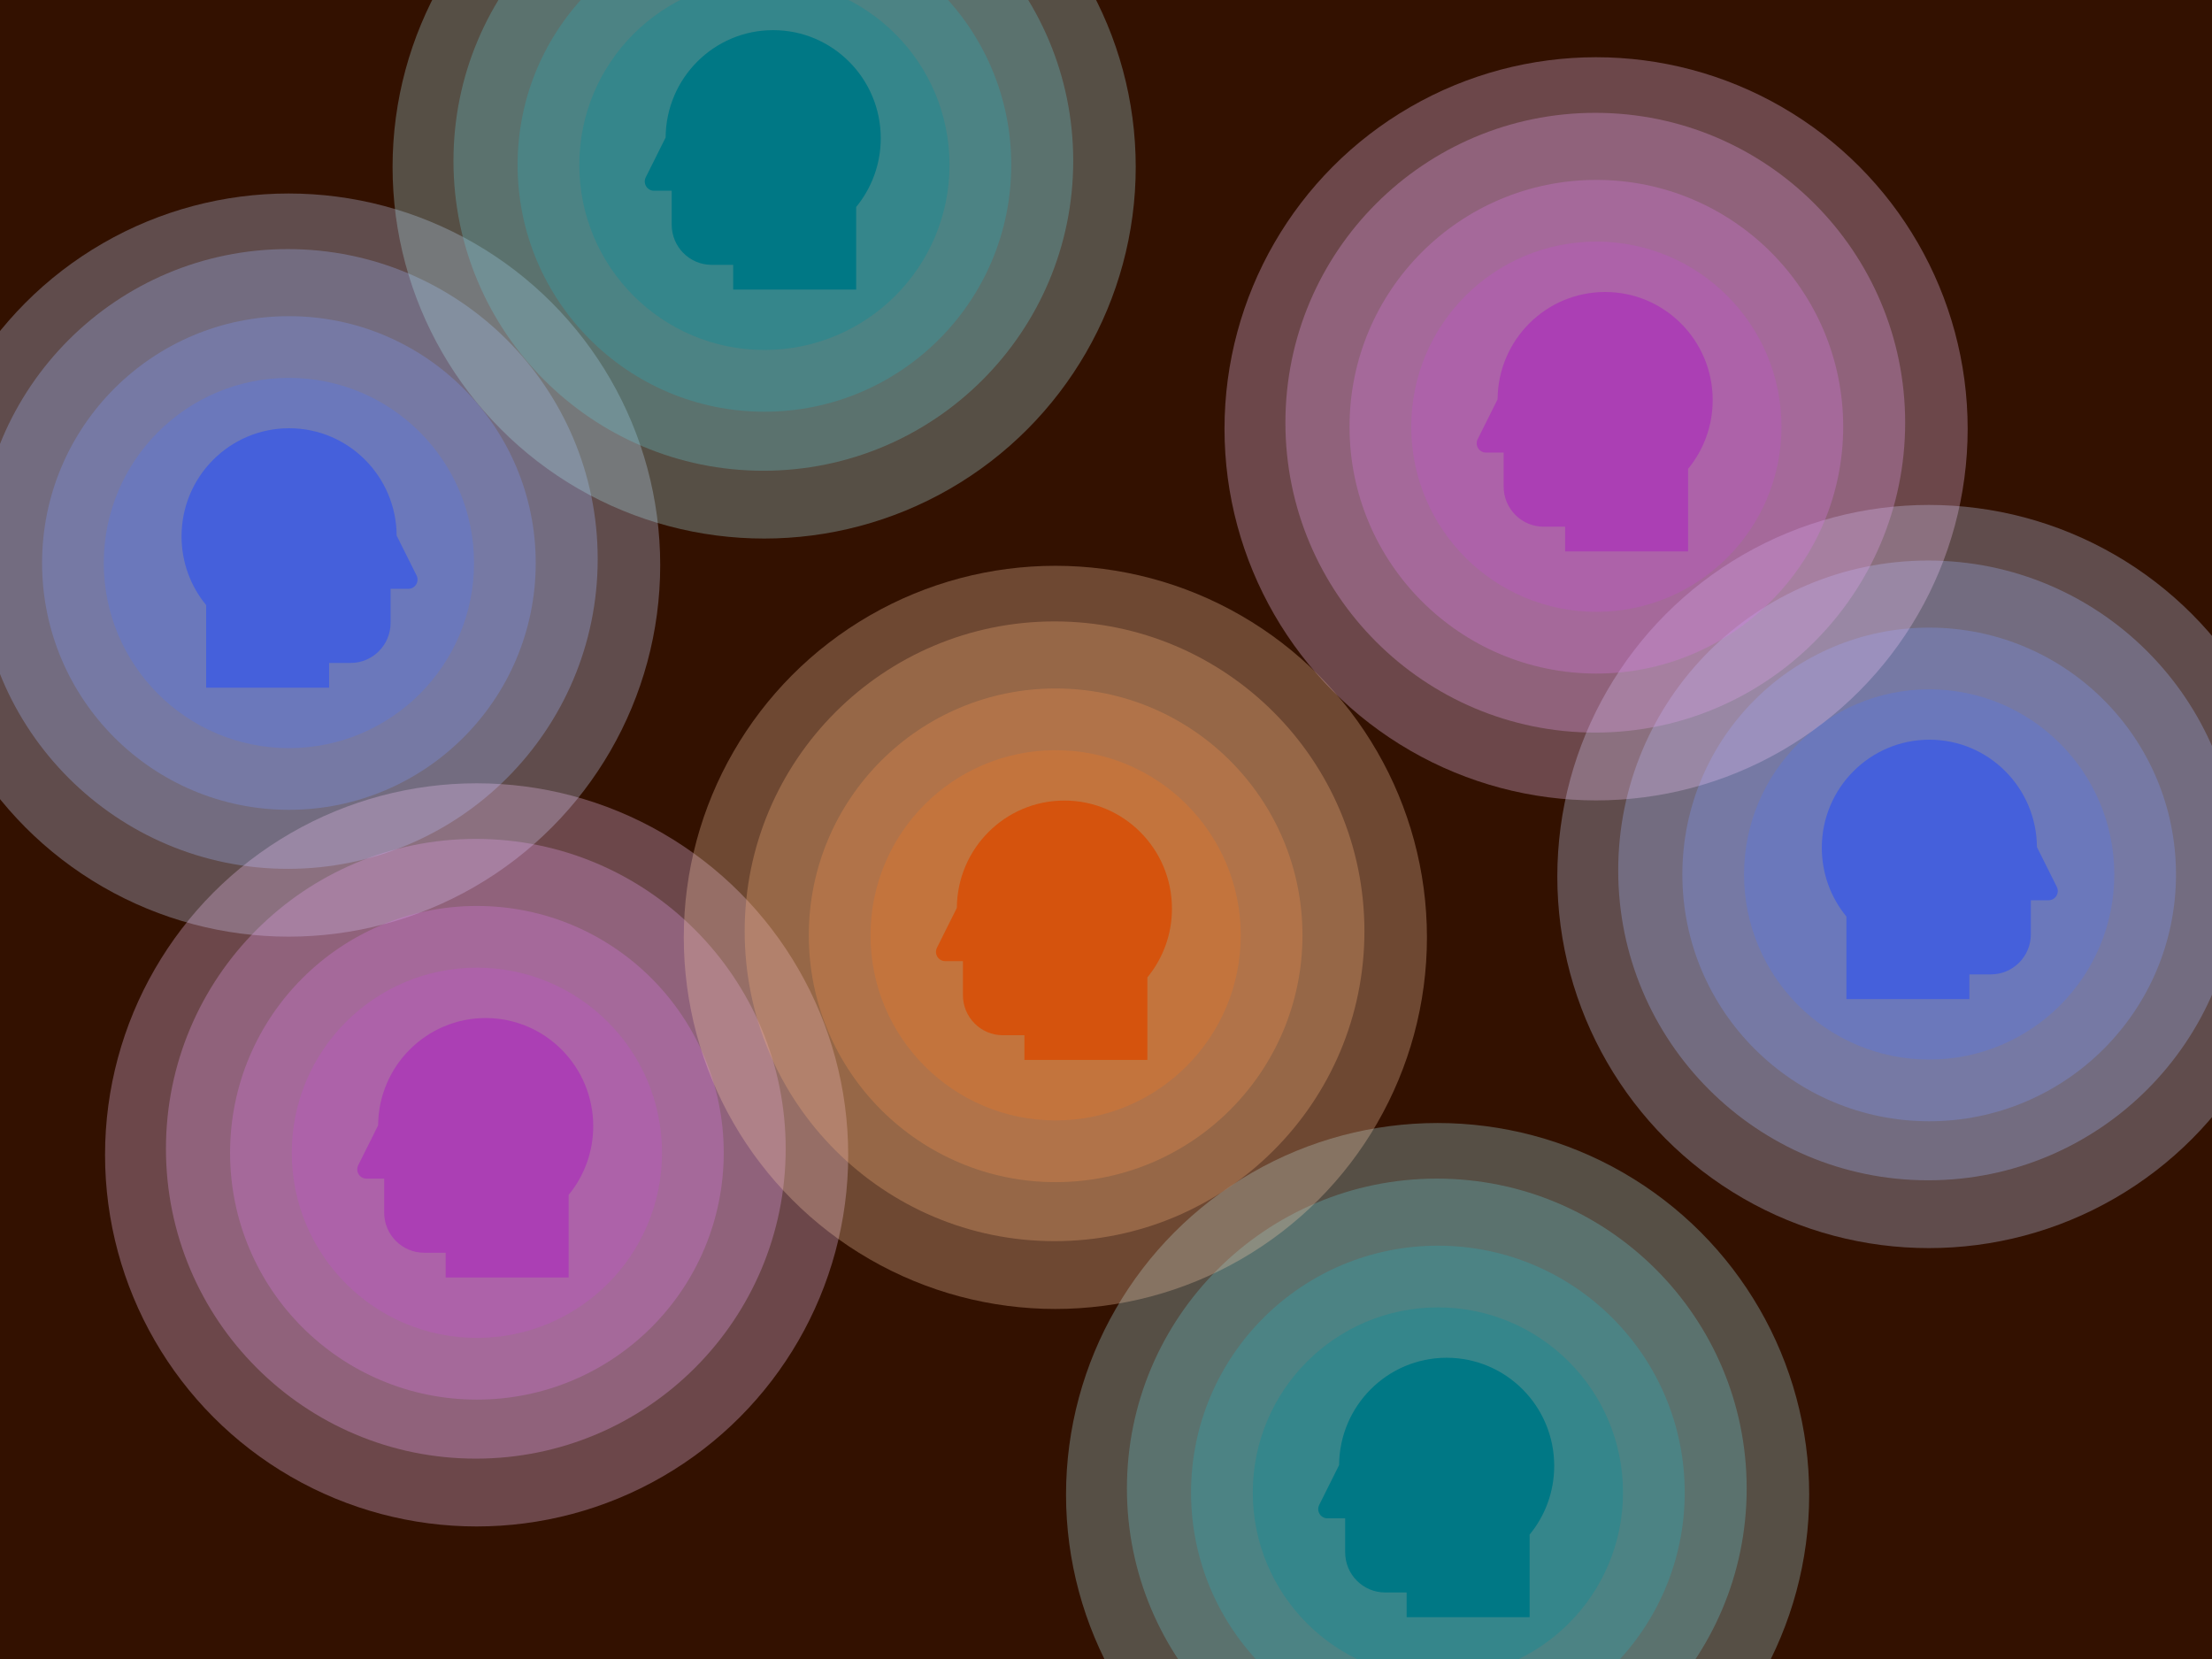 <svg width="400" height="300" viewBox="0 0 400 300" fill="none" xmlns="http://www.w3.org/2000/svg">
<g clip-path="url(#clip0_4865_51202)">
<g clip-path="url(#clip1_4865_51202)">
<rect width="400" height="300" fill="#331100"/>
</g>
<circle opacity="0.3" cx="52.194" cy="102.184" r="67.194" fill="#CAD7FD"/>
<circle opacity="0.3" cx="52.047" cy="101.08" r="56.035" fill="#A2B7FB"/>
<circle opacity="0.3" cx="52.243" cy="101.807" r="44.634" fill="#7B96F9"/>
<circle opacity="0.3" cx="52.243" cy="101.807" r="33.475" fill="#5176F1"/>
<path d="M52.286 77.44C62.988 77.44 71.658 86.12 71.729 96.852L75.324 104.053C75.88 105.167 75.074 106.479 73.833 106.479H70.631V112.622C70.631 116.631 67.396 119.881 63.404 119.881H59.513V124.349H37.277V109.423C34.499 106.044 32.83 101.71 32.83 96.986C32.83 86.191 41.541 77.44 52.286 77.44Z" fill="#4560DB"/>
<circle opacity="0.3" cx="348.806" cy="158.503" r="67.194" fill="#CAD7FD"/>
<circle opacity="0.3" cx="348.66" cy="157.399" r="56.035" fill="#A2B7FB"/>
<circle opacity="0.3" cx="348.856" cy="158.126" r="44.634" fill="#7B96F9"/>
<circle opacity="0.3" cx="348.855" cy="158.126" r="33.475" fill="#5176F1"/>
<path d="M348.899 133.76C359.601 133.76 368.27 142.439 368.342 153.172L371.936 160.372C372.492 161.486 371.686 162.798 370.445 162.798H367.244V168.941C367.244 172.95 364.008 176.2 360.017 176.2H356.126V180.668H333.889V165.742C331.112 162.363 329.442 158.029 329.442 153.305C329.442 142.51 338.153 133.76 348.899 133.76Z" fill="#4560DB"/>
<circle opacity="0.3" cx="138.182" cy="30.194" r="67.194" fill="#A7E0E6"/>
<circle opacity="0.3" cx="138.036" cy="29.09" r="56.035" fill="#6AC6D0"/>
<circle opacity="0.3" cx="138.232" cy="29.817" r="44.634" fill="#29ABB8"/>
<circle opacity="0.3" cx="138.231" cy="29.816" r="33.475" fill="#008C9A"/>
<path d="M139.81 5.45C129.108 5.45 120.438 14.13 120.367 24.862L116.773 32.062C116.217 33.176 117.023 34.489 118.264 34.489H121.465V40.631C121.465 44.641 124.701 47.891 128.692 47.891H132.583V52.358H154.82V37.433C157.597 34.054 159.267 29.72 159.267 24.995C159.267 14.201 150.556 5.45 139.81 5.45Z" fill="#007885"/>
<circle opacity="0.3" cx="259.966" cy="270.27" r="67.194" fill="#A7E0E6"/>
<circle opacity="0.3" cx="259.819" cy="269.166" r="56.035" fill="#6AC6D0"/>
<circle opacity="0.3" cx="260.015" cy="269.893" r="44.634" fill="#29ABB8"/>
<circle opacity="0.3" cx="260.016" cy="269.892" r="33.475" fill="#008C9A"/>
<path d="M261.593 245.526C250.891 245.526 242.222 254.206 242.151 264.938L238.556 272.138C238 273.252 238.806 274.565 240.047 274.565H243.249V280.707C243.249 284.717 246.484 287.967 250.475 287.967H254.367V292.435H276.603V277.509C279.381 274.13 281.05 269.796 281.05 265.071C281.05 254.277 272.339 245.526 261.593 245.526Z" fill="#007885"/>
<circle opacity="0.3" cx="86.189" cy="208.838" r="67.194" fill="#F0C7F6"/>
<circle opacity="0.3" cx="86.043" cy="207.734" r="56.035" fill="#E3A2ED"/>
<circle opacity="0.3" cx="86.239" cy="208.461" r="44.634" fill="#D579E3"/>
<circle opacity="0.3" cx="86.238" cy="208.461" r="33.475" fill="#BE50CB"/>
<path d="M87.817 184.095C77.115 184.095 68.445 192.774 68.374 203.507L64.78 210.707C64.224 211.821 65.03 213.133 66.27 213.133H69.472V219.276C69.472 223.285 72.708 226.535 76.699 226.535H80.59V231.003H102.826V216.077C105.604 212.698 107.274 208.364 107.274 203.64C107.274 192.845 98.563 184.095 87.817 184.095Z" fill="#AB3FB4"/>
<circle opacity="0.3" cx="288.623" cy="77.543" r="67.194" fill="#F0C7F6"/>
<circle opacity="0.3" cx="288.478" cy="76.439" r="56.035" fill="#E3A2ED"/>
<circle opacity="0.3" cx="288.673" cy="77.166" r="44.634" fill="#D579E3"/>
<circle opacity="0.3" cx="288.673" cy="77.166" r="33.475" fill="#BE50CB"/>
<path d="M290.252 52.8C279.55 52.8 270.88 61.479 270.809 72.212L267.214 79.412C266.658 80.526 267.464 81.838 268.705 81.838H271.907V87.981C271.907 91.99 275.142 95.24 279.134 95.24H283.025V99.708H305.261V84.782C308.039 81.403 309.708 77.069 309.708 72.345C309.708 61.55 300.997 52.8 290.252 52.8Z" fill="#AB3FB4"/>
<circle opacity="0.3" cx="190.842" cy="169.508" r="67.194" fill="#F9C8A7"/>
<circle opacity="0.3" cx="190.696" cy="168.405" r="56.035" fill="#F5AD7A"/>
<circle opacity="0.3" cx="190.892" cy="169.132" r="44.634" fill="#F2914E"/>
<circle opacity="0.3" cx="190.892" cy="169.133" r="33.475" fill="#EF7622"/>
<path d="M192.47 144.765C181.768 144.765 173.099 153.444 173.028 164.177L169.433 171.377C168.877 172.491 169.683 173.803 170.924 173.803H174.126V179.946C174.126 183.955 177.361 187.205 181.352 187.205H185.244V191.673H207.48V176.747C210.258 173.368 211.927 169.034 211.927 164.31C211.927 153.515 203.216 144.765 192.47 144.765Z" fill="#D5530D"/>
</g>
<defs>
<clipPath id="clip0_4865_51202">
<rect width="400" height="300" fill="white"/>
</clipPath>
<clipPath id="clip1_4865_51202">
<rect width="400" height="300" fill="white"/>
</clipPath>
</defs>
</svg>
